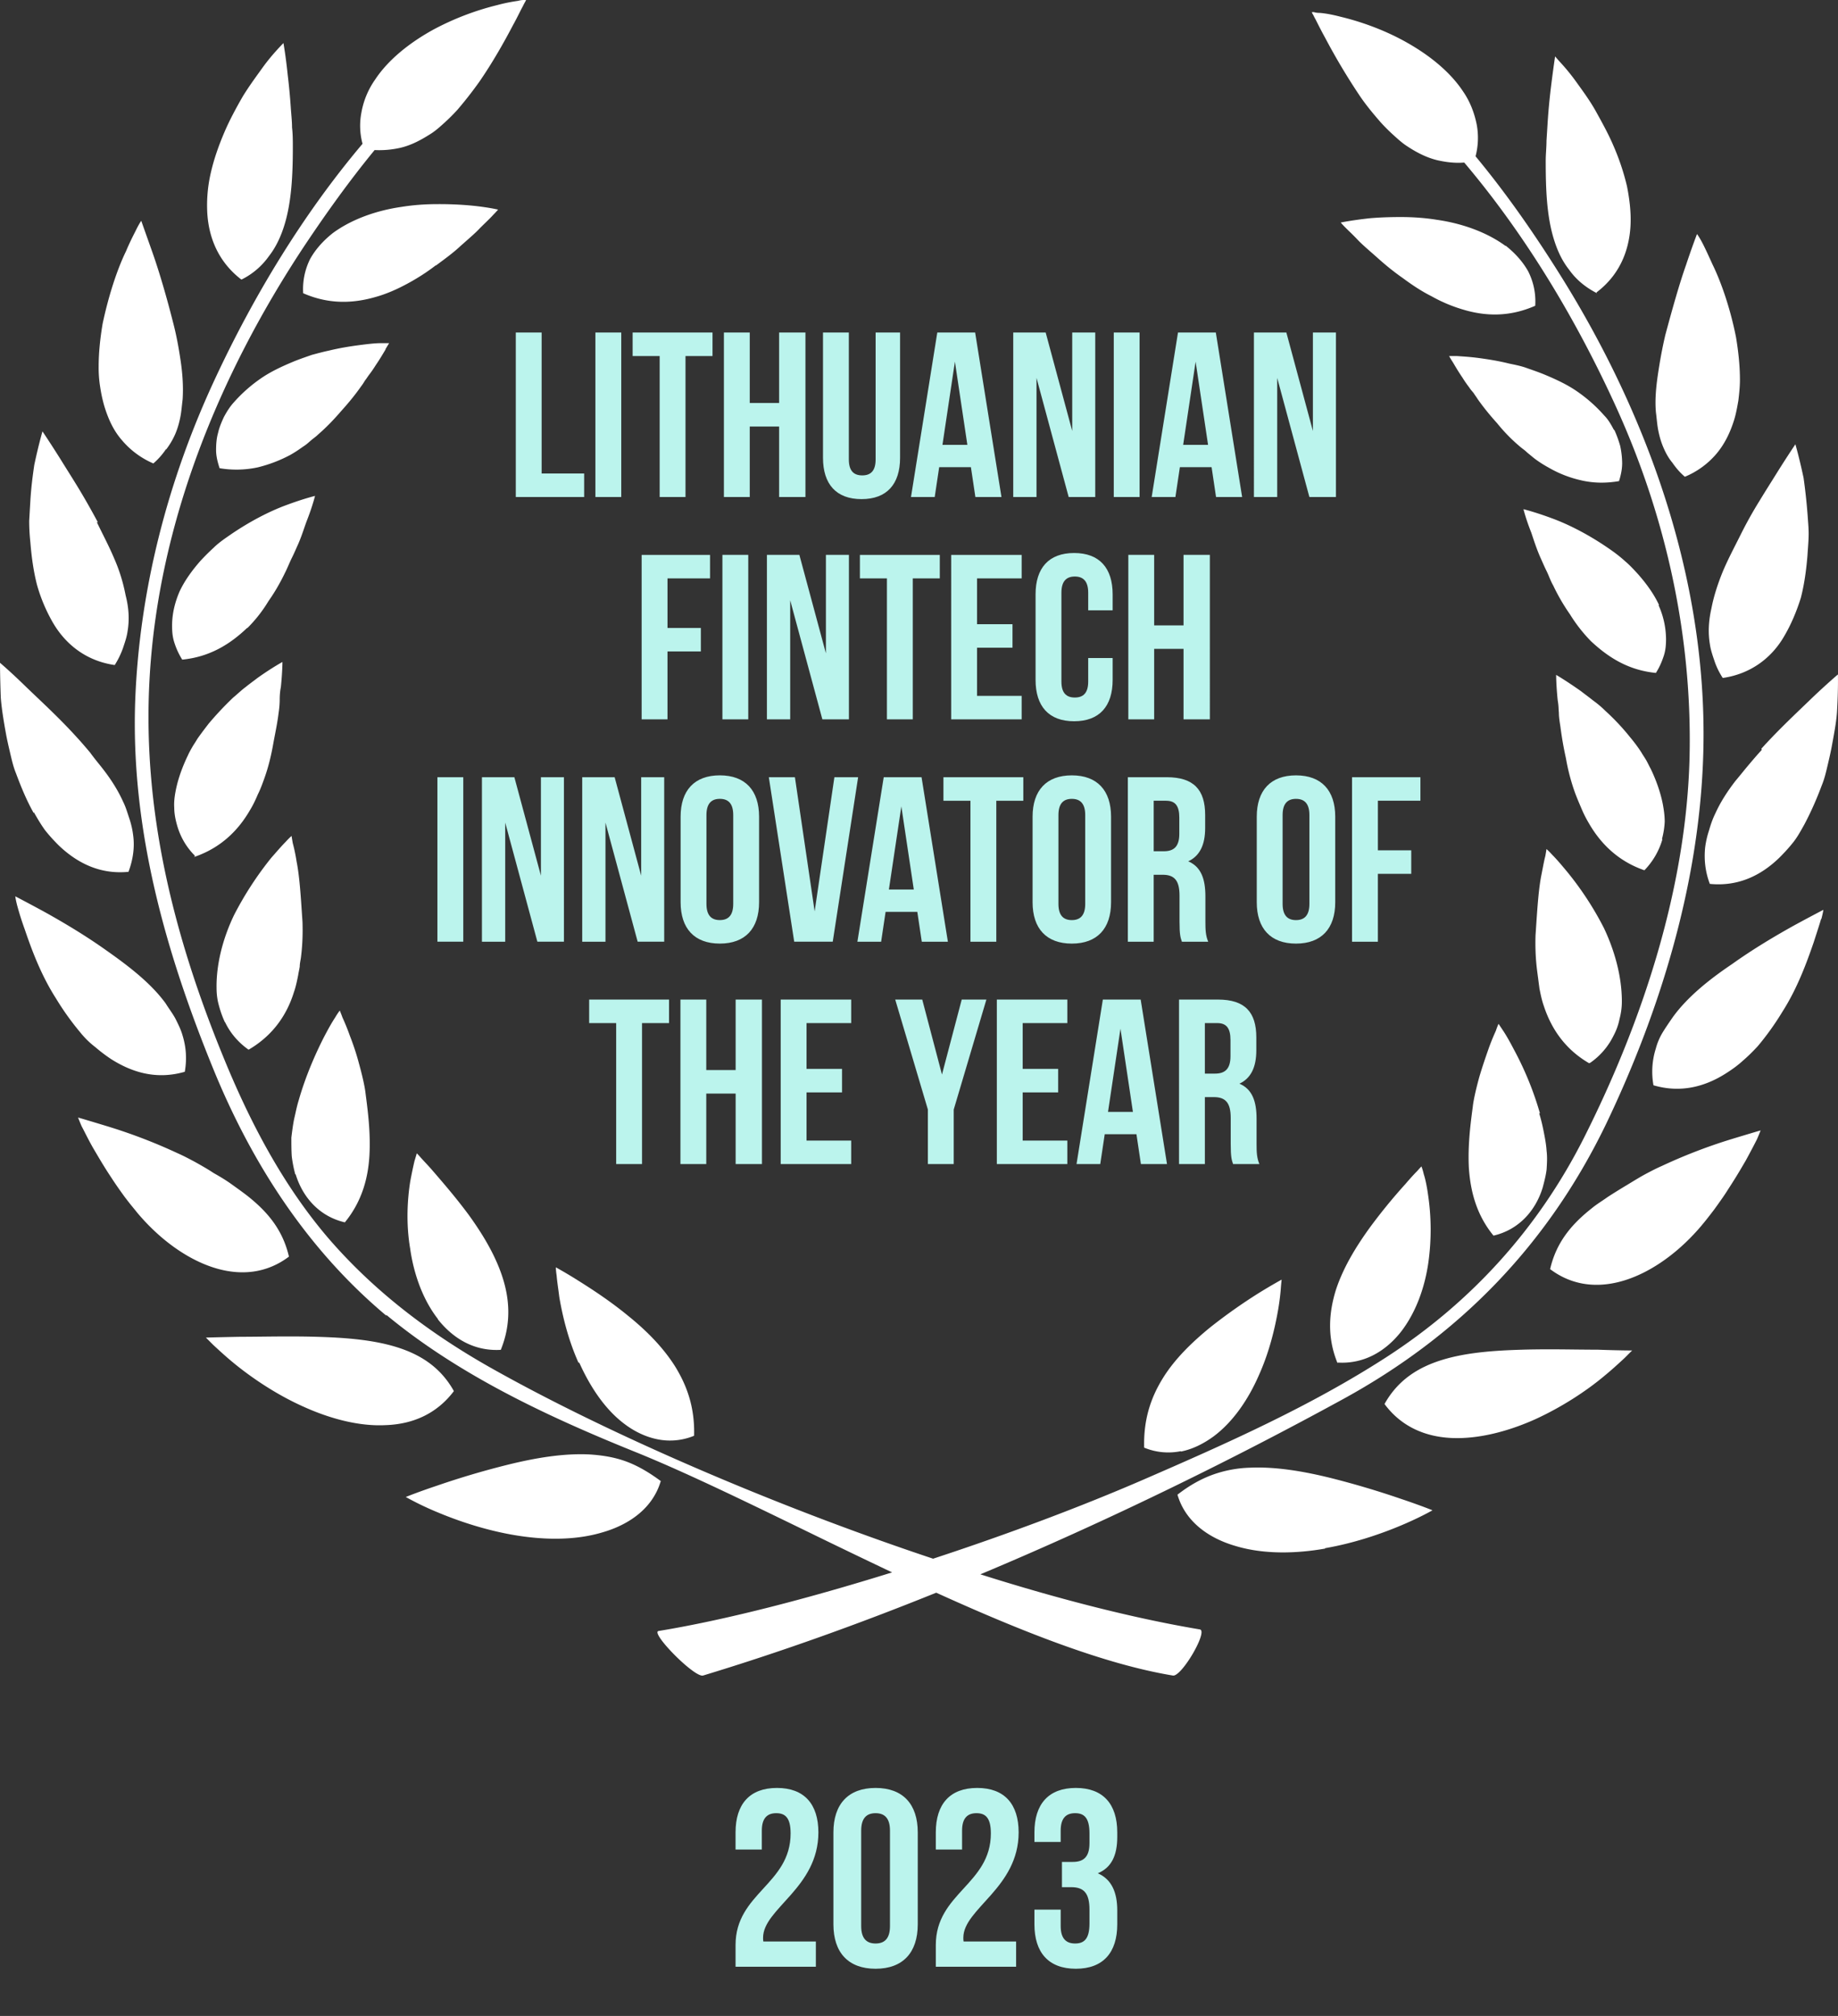 <svg xmlns="http://www.w3.org/2000/svg" width="124" height="136" fill="none"><rect width="100%" height="100%" fill="#333333" stroke="none"/><path fill="#fff" fill-rule="evenodd" d="M42.873 97.957c-5.875-2.373-11.882-5.167-16.81-9.253v.053C20.743 84.302 17 78.502 14.393 72.123c-3.24-7.935-5.586-16.238-5.27-24.885.29-7.512 2.213-14.893 5.402-21.72 2.582-5.537 5.901-11.046 9.933-15.817a4.667 4.667 0 0 1-.08-2.083 5.55 5.55 0 0 1 .923-2.24c.922-1.398 2.397-2.531 3.925-3.375a18.51 18.51 0 0 1 4.322-1.66c.58-.158 1.08-.238 1.422-.29.185-.053.316-.053.395-.053h.132s-.026.026-.053.105c-.052.08-.105.185-.184.343-.065.12-.14.266-.224.434-.121.24-.264.522-.435.831-.553 1.055-1.317 2.426-2.24 3.77a26.832 26.832 0 0 1-1.501 1.924c-.264.29-.553.58-.843.844-.29.264-.58.527-.896.738-.659.422-1.317.79-2.081.975a6.385 6.385 0 0 1-1.766.159c-1.712 2.082-3.293 4.296-4.769 6.51-5.717 8.647-9.8 18.611-10.407 29.024-.527 8.936 1.607 17.45 4.98 25.675 1.765 4.323 3.978 8.567 7.035 12.153 3.082 3.585 6.797 6.405 10.881 8.725 7.825 4.428 19.128 9.332 29.957 12.943 5.059-1.661 10.039-3.532 14.228-5.351 5.586-2.425 11.224-4.93 16.362-8.251 5.743-3.717 10.249-8.7 13.332-14.815 3.952-7.855 6.903-16.844 7.113-25.675.185-8.12-1.58-16.16-4.927-23.54-2.634-5.8-6.059-11.573-10.275-16.555-.632.053-1.238-.026-1.818-.158-.764-.185-1.45-.554-2.082-.975-.316-.211-.605-.475-.895-.739-.29-.263-.58-.553-.843-.843-.527-.606-1.054-1.239-1.502-1.924a43.585 43.585 0 0 1-2.24-3.77c-.29-.527-.5-.949-.659-1.265a2.774 2.774 0 0 1-.102-.191 1.51 1.51 0 0 0-.082-.152c-.053-.08-.053-.132-.053-.132h.132c.08.027.21.053.395.053.343.026.817.105 1.423.264 1.212.29 2.793.817 4.321 1.66 1.528.844 3.004 1.977 3.926 3.374.474.686.764 1.45.922 2.241a4.904 4.904 0 0 1-.079 2.135c2.187 2.636 4.163 5.51 5.928 8.357 6.034 9.753 9.933 21.141 9.406 32.713-.369 8.357-2.924 16.687-6.534 24.226-3.926 8.119-9.854 14.235-17.758 18.558-7.272 3.98-15.703 8.145-24.45 11.809 5.322 1.687 10.407 2.979 14.807 3.717.58.106-1.239 3.216-1.818 3.111-4.638-.765-10.276-3.005-15.967-5.589-5.217 2.109-10.513 4.007-15.73 5.589-.579.158-3.583-2.9-3.003-3.005 4.505-.738 10.091-2.188 15.756-3.954a605.04 605.04 0 0 1-5.859-2.823c-4.19-2.037-8.143-3.958-11.452-5.296ZM18.148 17.273a4.952 4.952 0 0 1-1.845 1.582h-.026c-1.476-1.134-2.187-2.716-2.292-4.482a9.645 9.645 0 0 1 .237-2.715c.21-.923.527-1.819.896-2.689.368-.87.816-1.687 1.238-2.425.368-.607.755-1.143 1.1-1.623l.217-.301c.395-.554.764-.976 1.028-1.266.263-.29.421-.448.421-.448s.158.87.29 2.162c.08.659.158 1.45.21 2.267l.03.371c.024.293.05.6.05.894.053.448.053.896.053 1.345 0 1.792-.08 3.637-.554 5.193-.237.79-.58 1.529-1.053 2.135ZM11.82 29.288a5.027 5.027 0 0 1-.606 1.028h-.026a4.74 4.74 0 0 1-.843.949 5.716 5.716 0 0 1-2.108-1.556c-.58-.659-.922-1.423-1.186-2.267a9.673 9.673 0 0 1-.29-1.318 8.112 8.112 0 0 1-.105-1.397c0-.949.106-1.924.264-2.873.395-1.872.975-3.664 1.58-4.903.222-.533.444-.973.62-1.318l.092-.185c.184-.369.316-.553.316-.553l.738 2.082c.448 1.265.948 2.952 1.396 4.719.237.896.395 1.766.527 2.662.132.896.185 1.766.132 2.583-.016.13-.03.258-.044.384-.03.282-.06.556-.114.829-.08.395-.185.764-.343 1.134ZM5.29 32.924c.447.738.895 1.529 1.317 2.32l-.08-.027.366.741c.29.58.58 1.165.82 1.737.37.844.607 1.66.765 2.478.21.817.263 1.608.131 2.399-.048.36-.16.697-.28 1.052l-.036.108a5.616 5.616 0 0 1-.553 1.133c-1.844-.263-3.267-1.318-4.163-2.847a11.134 11.134 0 0 1-1.08-2.557c-.237-.922-.37-1.898-.448-2.873-.053-.5-.08-.975-.08-1.45l.08-1.37c.052-.87.158-1.688.263-2.4.29-1.37.554-2.266.554-2.266s.5.738 1.212 1.871c.122.197.253.408.393.63v.001l.001.002c.253.402.53.843.818 1.318ZM13.1 57.812c1.791-.606 2.977-1.792 3.767-3.163.211-.343.37-.685.527-1.055.185-.369.316-.738.448-1.107.264-.738.448-1.502.58-2.24.041-.231.085-.46.128-.685.095-.494.186-.971.24-1.424.053-.343.08-.66.08-.95 0-.29.026-.58.079-.843.105-1.028.105-1.687.105-1.687s-.685.37-1.686 1.081c-.089.069-.18.138-.277.21-.16.12-.332.248-.514.396-.175.128-.34.275-.508.423-.11.097-.22.195-.335.289a21.693 21.693 0 0 0-1.66 1.766c-.263.343-.526.686-.764 1.028a6.354 6.354 0 0 1-.17.277c-.06.092-.12.185-.172.277-.105.184-.21.369-.29.553-.369.765-.659 1.556-.817 2.346-.079.396-.132.791-.105 1.187 0 .395.079.79.184 1.16.211.764.606 1.476 1.212 2.082l-.052.08ZM3.03 55.995c-.264-.369-.5-.764-.738-1.186l-.026.026c-.474-.843-.843-1.74-1.186-2.662-.172-.418-.275-.859-.374-1.28l-.021-.09c-.105-.449-.21-.897-.29-1.345-.158-.87-.29-1.687-.342-2.399C0 45.636 0 44.713 0 44.713s.685.58 1.66 1.529c.235.229.497.477.775.742.844.802 1.844 1.753 2.755 2.764.317.342.606.685.896 1.028.183.255.377.498.576.745l.002.002c.088.11.177.22.265.334.554.711 1.028 1.45 1.37 2.214.151.301.249.602.351.918l.071.216a5.7 5.7 0 0 1 .264 1.16c.105.764 0 1.607-.317 2.45-1.87.185-3.425-.553-4.716-1.792-.316-.316-.632-.659-.922-1.028ZM15.19 68.97c.343.711.87 1.344 1.58 1.845 1.634-.95 2.583-2.346 3.057-3.875.132-.37.211-.765.29-1.16.013-.092.033-.191.053-.29.02-.099.04-.198.052-.29 0-.137.023-.263.045-.392.013-.07.025-.14.035-.214.105-.818.131-1.608.105-2.4l-.015-.228-.019-.276c-.09-1.362-.174-2.615-.361-3.555-.08-.527-.185-.975-.264-1.265l-.079-.474s-.158.131-.395.395c-.212.212-.459.493-.753.828l-.001.002-.08.09-.14.16a22.667 22.667 0 0 0-2.504 3.85c-.738 1.528-1.212 3.294-1.186 4.929 0 .422.053.817.159 1.186.105.396.237.765.395 1.107l.026.027Zm-8.758 1.673a5.845 5.845 0 0 1-1-.975 18.472 18.472 0 0 1-1.66-2.32c-1.028-1.608-1.66-3.348-2.108-4.666a19.583 19.583 0 0 1-.501-1.581c-.105-.396-.132-.633-.132-.633s.764.395 1.976 1.054c1.186.66 2.714 1.556 4.19 2.61 1.501 1.054 3.003 2.214 3.978 3.559.084.137.177.274.27.41.139.207.278.412.389.618.184.369.369.738.474 1.107.237.764.316 1.581.158 2.478-1.818.527-3.451.105-4.953-.844a10.554 10.554 0 0 1-1.08-.817Zm13.514 8.577c.474 1.555 1.607 2.847 3.32 3.242 1.186-1.45 1.58-3.058 1.66-4.56.079-1.503-.106-2.926-.264-4.139-.052-.5-.263-1.37-.448-2.03a16.874 16.874 0 0 0-.606-1.845 14.655 14.655 0 0 0-.5-1.239c-.106-.29-.185-.474-.185-.474s-.131.158-.316.474c-.21.317-.448.738-.738 1.292-.553 1.08-1.238 2.61-1.712 4.27-.095.304-.163.608-.232.921l-.084.371c-.08.395-.132.817-.185 1.24 0 .42 0 .843.027 1.264.052.422.131.818.237 1.213h.026Zm-14.68-3.83s.816.237 2.107.632a36.23 36.23 0 0 1 4.585 1.766c.421.185.817.396 1.212.607.422.237.843.474 1.238.738.422.237.817.474 1.186.738s.738.527 1.08.79c1.37 1.082 2.398 2.294 2.82 4.113-1.503 1.134-3.268 1.318-5.086.738-1.818-.58-3.662-1.924-5.164-3.717-.092-.118-.184-.23-.277-.342v-.002c-.093-.112-.184-.223-.276-.341l-.264-.343-.21-.29c-.264-.369-.501-.712-.738-1.08-.414-.62-.767-1.221-1.078-1.75l-.134-.228c-.223-.393-.4-.742-.548-1.033-.08-.157-.152-.296-.216-.416-.158-.37-.237-.58-.237-.58Zm24.277 13.617c1.027 1.292 2.45 2.162 4.242 2.056.711-1.74.606-3.4.105-4.93-.5-1.528-1.37-2.925-2.24-4.138-.843-1.142-1.687-2.12-2.333-2.87l-.117-.135c-.19-.222-.37-.415-.524-.58a12.665 12.665 0 0 1-.266-.29c-.184-.21-.29-.316-.29-.316s-.053.184-.158.527c-.079.343-.184.817-.29 1.397-.184 1.186-.29 2.794 0 4.508.237 1.687.843 3.427 1.87 4.745v.026Zm9.538 2.922c.711 1.582 1.712 3.137 3.056 4.139.659.5 1.423.87 2.213 1.028a4.25 4.25 0 0 0 2.477-.237c.053-1.898-.474-3.375-1.291-4.693-.817-1.291-1.95-2.425-3.162-3.4-1.185-.975-2.397-1.766-3.32-2.346a30.956 30.956 0 0 0-1.554-.923s0 .211.053.554c.019.247.065.59.12.99l.064.486c.21 1.213.58 2.82 1.291 4.402h.053Zm5.525 8.007-.028-.021.002-.006.026.026Zm-.028-.021c-.528 1.815-2.108 2.947-3.977 3.474-1.87.553-4.004.501-5.98.158-1.977-.343-3.795-.975-5.112-1.529a20.533 20.533 0 0 1-2.134-1.028s.843-.343 2.108-.764a56.007 56.007 0 0 1 4.821-1.424c1.818-.448 3.689-.764 5.428-.685.87.052 1.713.184 2.503.474.781.287 1.537.728 2.343 1.324Zm-13.957-6.068c-1.133 1.502-2.713 2.214-4.531 2.293h-.027c-1.791.106-3.794-.422-5.638-1.265-1.818-.817-3.478-1.95-4.664-2.926-.494-.405-.911-.79-1.22-1.074l-.15-.139-.5-.5s.895-.027 2.318-.053c.436 0 .915-.005 1.425-.011 1.125-.012 2.4-.026 3.687.01 1.87.053 3.767.185 5.4.686 1.634.5 3.005 1.37 3.9 2.979ZM16.694 42.365a9.417 9.417 0 0 0 1.423-1.819c.448-.633.817-1.292 1.133-1.95.08-.159.152-.323.224-.488.073-.165.145-.33.224-.488.11-.22.206-.438.3-.649.04-.093.081-.185.122-.274.163-.375.285-.73.399-1.058v-.001c.07-.202.136-.394.207-.575.369-.949.527-1.608.527-1.608s-.765.185-1.898.606c-1.159.422-2.555 1.134-3.952 2.11-.342.236-.711.5-1 .79-.317.29-.607.58-.897.896-.553.633-1.053 1.318-1.396 2.056-.316.739-.5 1.503-.5 2.294 0 .395.026.764.158 1.16a4.9 4.9 0 0 0 .526 1.133c1.871-.184 3.241-1.054 4.374-2.135h.026Zm9.319-18.82.237-.395h-.553c-.37 0-.843.053-1.45.132-.605.08-1.29.185-2.054.37-.37.078-.765.184-1.16.29l-.292.102c-.282.1-.574.202-.867.319-.764.316-1.58.685-2.266 1.16a9.98 9.98 0 0 0-1.844 1.634c-.264.29-.474.633-.659.976-.158.342-.316.711-.395 1.08-.106.37-.132.765-.132 1.16 0 .396.106.817.237 1.213a6.862 6.862 0 0 0 2.556-.053 9.364 9.364 0 0 0 2.213-.843 7.82 7.82 0 0 0 .717-.457l.002-.001c.085-.06.17-.118.256-.175.108-.072.203-.156.303-.244l.145-.125c.057-.048.114-.092.17-.135.099-.076.194-.15.278-.234.58-.501 1.106-1.055 1.58-1.608.501-.554.95-1.107 1.318-1.635a3.44 3.44 0 0 0 .263-.395c.063-.078.117-.157.166-.23.034-.05.066-.096.098-.139a8.19 8.19 0 0 0 .474-.685c.24-.35.426-.663.573-.91l.086-.145v-.026Zm3.4-5.635.112-.083c.565-.418 1.102-.815 1.547-1.235l.366-.324c.362-.318.694-.61.952-.889.132-.131.257-.253.373-.366.208-.203.387-.377.522-.53.211-.21.317-.343.317-.343s-.764-.184-2.003-.29a24.105 24.105 0 0 0-2.081-.079c-.79 0-1.607.053-2.424.185-1.66.237-3.346.817-4.637 1.766-.633.501-1.16 1.081-1.529 1.74a4.536 4.536 0 0 0-.474 2.32c1.74.764 3.373.685 4.848.263.764-.21 1.476-.527 2.16-.896.686-.369 1.344-.79 1.924-1.239h.026Zm59.984 86.534c1.976-.342 3.794-.975 5.111-1.529 1.318-.553 2.134-1.028 2.134-1.028s-.843-.342-2.107-.764a58.462 58.462 0 0 0-4.796-1.424c-1.818-.448-3.688-.764-5.427-.685a8.098 8.098 0 0 0-2.503.475c-.79.29-1.555.711-2.371 1.344.526 1.819 2.107 2.952 3.978 3.48 1.87.553 4.031.5 5.98.158v-.027Zm-7.516-7.547c-.685.5-1.423.87-2.213 1.028v-.026a4.25 4.25 0 0 1-2.477-.238c-.052-1.898.448-3.374 1.265-4.692s1.976-2.425 3.162-3.4a36.69 36.69 0 0 1 3.32-2.347c.895-.553 1.528-.896 1.528-.896s-.027.211-.053.554c-.026.369-.08.87-.184 1.476-.211 1.213-.58 2.82-1.291 4.402-.686 1.582-1.713 3.137-3.057 4.139Zm20.826-5.844c-1.871.053-3.768.184-5.401.685-1.634.501-3.004 1.37-3.9 2.979 1.107 1.502 2.714 2.214 4.532 2.293 1.818.08 3.82-.448 5.638-1.265 1.845-.844 3.505-1.95 4.664-2.926.494-.405.912-.79 1.22-1.074l.076-.07.074-.069.501-.5s-.896 0-2.319-.053c-.436 0-.915-.005-1.425-.01-1.125-.013-2.399-.027-3.686.01h.026ZM94.5 89.866c-1.028 1.292-2.477 2.162-4.242 2.056l-.026.027c-.712-1.74-.58-3.4-.106-4.93.501-1.529 1.37-2.926 2.24-4.138a37.378 37.378 0 0 1 2.45-3.005c.316-.37.58-.66.79-.87.185-.211.29-.317.29-.317s.08.185.159.528c.105.316.21.817.29 1.397a15.93 15.93 0 0 1 .026 4.507c-.237 1.714-.843 3.427-1.871 4.745Zm20.301-7.2c.184-.212.369-.449.553-.686l.264-.343.211-.29c.263-.37.527-.738.737-1.08a35.7 35.7 0 0 0 1.077-1.748l.001-.001.134-.228c.316-.58.58-1.081.764-1.45.158-.37.237-.58.237-.58s-.816.237-2.107.632a35.975 35.975 0 0 0-4.558 1.767c-.422.184-.817.395-1.212.606-.303.17-.605.353-.897.531h-.001l-.001.001c-.115.07-.228.14-.34.206-.395.237-.817.5-1.185.738-.132.094-.267.185-.4.275h-.001c-.24.161-.476.32-.68.49-1.37 1.08-2.397 2.293-2.819 4.112 1.502 1.133 3.267 1.318 5.085.738 1.818-.58 3.663-1.924 5.164-3.717l-.026.026Zm-12.648-11.83a21.59 21.59 0 0 1 1.739 4.27h-.052c.131.423.237.87.316 1.293.079.395.158.817.184 1.239.053.421.027.843 0 1.265-.053.422-.158.817-.263 1.212-.475 1.556-1.607 2.847-3.32 3.243-1.186-1.45-1.555-3.058-1.66-4.56-.079-1.503.105-2.953.264-4.14.052-.5.263-1.37.447-2.029.211-.712.422-1.318.606-1.845.185-.528.369-.95.501-1.24.105-.316.184-.474.184-.474l.317.475c.21.316.448.738.737 1.291Zm20.727-8.85c.106-.396.132-.607.132-.607s-.764.395-1.976 1.054c-1.186.66-2.714 1.556-4.189 2.61-1.528 1.028-3.004 2.214-3.979 3.559-.237.342-.474.685-.685 1.028-.21.343-.369.712-.474 1.107a5.175 5.175 0 0 0-.158 2.478c1.792.527 3.452.132 4.953-.844.369-.237.738-.5 1.081-.817.342-.29.685-.633 1.001-.975a18.512 18.512 0 0 0 1.66-2.32c1.027-1.608 1.66-3.374 2.107-4.666l.173-.535c.137-.424.253-.782.328-1.046l.026-.027Zm-14.015 7.867a4.799 4.799 0 0 1-1.581 1.846l-.079.026c-1.633-.949-2.556-2.346-3.056-3.875-.132-.37-.211-.764-.29-1.16a16.846 16.846 0 0 0-.04-.303l-.011-.085-.028-.218a16.806 16.806 0 0 0-.04-.303l-.02-.152-.019-.151c-.106-.818-.132-1.635-.106-2.4l.017-.241.017-.26v-.003c.091-1.362.174-2.615.362-3.555l.043-.219.035-.18c.069-.353.127-.652.185-.866.053-.29.079-.475.079-.475s.158.132.395.396c.264.263.58.632.975 1.107a21.31 21.31 0 0 1 2.503 3.822c.738 1.555 1.212 3.295 1.212 4.956 0 .395-.052.79-.158 1.186a3.972 3.972 0 0 1-.395 1.107Zm9.992-19.265c-.316.342-.606.685-.896 1.028-.145.171-.29.349-.435.527-.145.178-.29.356-.435.527-.553.712-1.027 1.45-1.37 2.214-.184.37-.316.765-.421 1.134a6.137 6.137 0 0 0-.264 1.16c-.079.79 0 1.608.316 2.451 1.871.185 3.426-.527 4.717-1.792.316-.317.632-.66.922-1.028.258-.329.453-.678.66-1.048l.078-.139c.447-.843.843-1.74 1.185-2.662.172-.418.275-.858.374-1.28l.021-.09c.106-.449.211-.897.29-1.345l.038-.205c.145-.793.281-1.538.305-2.194.079-1.397.052-2.346.052-2.346s-.685.58-1.659 1.503c-.202.196-.422.406-.654.629-.86.825-1.896 1.818-2.851 2.877l.027.079Zm-6.548 4.853a5.61 5.61 0 0 1-.184 1.16l.026.026a4.975 4.975 0 0 1-1.212 2.083c-1.765-.607-2.951-1.793-3.741-3.164a7.835 7.835 0 0 1-.527-1.054h-.001v-.001c-.158-.369-.316-.737-.447-1.106a13.996 13.996 0 0 1-.58-2.24 23.79 23.79 0 0 1-.369-2.11l-.012-.079c-.048-.312-.093-.602-.093-.87a10.531 10.531 0 0 1-.019-.276 4.218 4.218 0 0 0-.06-.567c-.106-1.028-.106-1.714-.106-1.714s.685.396 1.687 1.107c.095.075.199.153.306.234h.001c.159.121.326.247.483.373.29.21.58.448.843.712.553.5 1.133 1.107 1.66 1.766.264.316.527.659.764 1.028.053.092.112.184.171.276.06.093.119.185.172.277.052.093.098.185.145.277.046.092.092.185.144.277.369.764.659 1.581.817 2.372.079.422.132.817.132 1.213Zm3.151-14.397c-.185.817-.237 1.608-.106 2.399.048.36.161.697.28 1.052h.001l.036.108c.131.395.316.764.553 1.133 1.844-.263 3.293-1.318 4.163-2.847.448-.764.817-1.634 1.106-2.557.238-.922.369-1.898.448-2.873.009-.154.02-.31.032-.468.023-.329.047-.661.047-.982 0-.32-.024-.628-.047-.933a39.598 39.598 0 0 0-.295-2.836c-.29-1.371-.553-2.267-.553-2.267s-.501.738-1.212 1.871l-.395.633h-.001v.001c-.252.402-.529.843-.816 1.317a27.722 27.722 0 0 0-1.291 2.32l-.267.529c-.321.632-.652 1.285-.919 1.922-.343.844-.606 1.661-.764 2.478Zm-4.933-2.29c.554.633 1.054 1.318 1.397 2.056l-.027.026a5.66 5.66 0 0 1 .501 2.267c0 .396-.026.765-.158 1.16-.132.396-.29.765-.527 1.134-1.871-.185-3.214-1.055-4.374-2.136a10.29 10.29 0 0 1-1.422-1.818 13.34 13.34 0 0 1-1.133-1.951c-.108-.185-.189-.38-.27-.572a6.236 6.236 0 0 0-.178-.403c-.11-.22-.207-.44-.3-.65-.041-.093-.081-.184-.122-.273-.235-.54-.407-1.06-.553-1.502l-.053-.159c-.369-.922-.527-1.581-.527-1.581s.764.184 1.897.606c1.16.422 2.556 1.133 3.952 2.109.343.237.685.5 1.002.79.316.264.606.58.895.897Zm3.959-22.961s-.317.817-.738 2.082c-.448 1.266-.922 2.953-1.397 4.719-.21.896-.368 1.766-.5 2.662-.132.897-.211 1.767-.132 2.584.018.136.033.275.048.415.029.268.058.538.11.797.079.396.185.765.343 1.134.158.369.342.712.606 1.028.237.343.5.659.843.949a5.605 5.605 0 0 0 2.134-1.555c.553-.66.922-1.424 1.186-2.267.131-.422.21-.87.289-1.318.053-.448.106-.923.106-1.398 0-.948-.106-1.924-.264-2.873-.369-1.871-.975-3.664-1.581-4.903l-.105-.23v-.001c-.243-.53-.444-.971-.606-1.271a5.337 5.337 0 0 0-.316-.528l-.026-.026Zm-6.26 12.235c.289.29.474.633.658.976h.027c.158.342.289.711.395 1.08a5.8 5.8 0 0 1 .132 1.16c0 .396-.079.791-.211 1.213-.922.158-1.765.132-2.556-.053a7.762 7.762 0 0 1-2.213-.87 7.645 7.645 0 0 1-.975-.632 21.923 21.923 0 0 0-.224-.185l-.224-.184a2.821 2.821 0 0 0-.278-.235h-.001c-.055-.043-.112-.087-.169-.134a11.346 11.346 0 0 1-1.581-1.609c-.5-.553-.948-1.107-1.317-1.634-.04-.066-.086-.132-.132-.197-.046-.066-.092-.132-.132-.198a4.488 4.488 0 0 0-.098-.119c-.07-.082-.137-.16-.191-.25a8.174 8.174 0 0 1-.475-.686c-.24-.35-.426-.663-.572-.91l-.086-.144c-.158-.237-.237-.396-.237-.396h.553l.164.012c.342.023.765.052 1.285.12.58.08 1.291.185 2.029.37l.166.035c.326.068.679.142.993.254l.105.038.187.065h.001c.282.1.574.202.866.32.764.315 1.581.684 2.266 1.159a9.988 9.988 0 0 1 1.845 1.634Zm-.52-8.301c1.502-1.134 2.187-2.716 2.293-4.455.052-.87-.053-1.793-.237-2.716a16.107 16.107 0 0 0-.896-2.688c-.337-.794-.739-1.522-1.127-2.224l-.112-.202c-.359-.63-.757-1.182-1.112-1.675l-.179-.249a13.68 13.68 0 0 0-1.027-1.265c-.264-.29-.395-.448-.395-.448s-.132.87-.29 2.161c-.079.66-.158 1.45-.211 2.267l-.079 1.266c0 .224-.013.448-.026.672-.014.224-.027.448-.027.672 0 1.793.053 3.638.527 5.22.237.79.553 1.502 1.054 2.135.448.632 1.054 1.16 1.871 1.581l-.027-.052Zm-10.771-4.9c1.66.237 3.346.817 4.637 1.766v-.026c.632.5 1.159 1.08 1.528 1.74.342.685.527 1.45.474 2.32-1.739.764-3.346.711-4.848.263a10.154 10.154 0 0 1-2.134-.896c-.685-.343-1.317-.765-1.923-1.213-.606-.422-1.16-.87-1.66-1.318a57.411 57.411 0 0 0-.455-.402c-.33-.288-.634-.556-.889-.81-.26-.279-.493-.505-.682-.687l-.214-.21c-.21-.21-.316-.342-.316-.342s.764-.159 1.976-.29c.606-.053 1.318-.08 2.082-.08.764 0 1.607.053 2.424.185Z" clip-rule="evenodd"/><path fill="#BBF4ED" d="M34.798 33.53h4.612v-1.586h-2.869v-9.51h-1.743v11.095Zm5.371 0h1.744V22.432h-1.744V33.53Zm2.512-9.512h1.823v9.511h1.743v-9.51h1.823v-1.586h-5.39v1.585Zm7.9 4.756h1.982v4.755h1.776V22.433h-1.776v4.756h-1.981v-4.756h-1.744V33.53h1.744v-4.755Zm4.942-6.34v8.448c0 1.775.888 2.79 2.6 2.79 1.712 0 2.6-1.014 2.6-2.79v-8.449h-1.649v8.56c0 .793-.349 1.078-.903 1.078-.555 0-.904-.285-.904-1.078v-8.56h-1.744Zm10.263 0h-2.552L61.46 33.528h1.6l.302-2.013h2.14l.301 2.013h1.76l-1.776-11.096Zm-1.363 1.965.84 5.611h-1.68l.84-5.611Zm7.676 9.13h1.791V22.433h-1.553v6.642l-1.791-6.642h-2.188V33.53h1.57v-8.036l2.17 8.036Zm3.04 0h1.743V22.433H75.14V33.53Zm6.886-11.096h-2.552L77.698 33.53h1.6l.302-2.013h2.14l.3 2.013h1.76l-1.775-11.096ZM80.662 24.4l.84 5.611h-1.68l.84-5.611Zm7.675 9.13h1.792V22.433h-1.554v6.642l-1.791-6.642h-2.188V33.53h1.57v-8.036l2.171 8.036Zm-43.305 5.49h2.87v-1.586h-4.614V48.53h1.744v-4.58h2.251v-1.586h-2.25v-3.345Zm3.705 9.51h1.744V37.433h-1.744V48.53Zm6.744 0h1.791V37.433H55.72v6.642l-1.791-6.642H51.74V48.53h1.57v-8.036l2.171 8.036Zm2.532-9.51h1.823v9.51h1.744v-9.51h1.823v-1.586h-5.39v1.585Zm7.902 0h3.011v-1.586h-4.755V48.53h4.755v-1.585h-3.011v-3.25h2.393V42.11h-2.393v-3.09Zm7.5 5.373v1.585c0 .793-.349 1.078-.904 1.078-.554 0-.903-.285-.903-1.078v-5.992c0-.792.349-1.093.903-1.093.555 0 .904.3.904 1.093v1.19h1.649v-1.079c0-1.775-.888-2.79-2.6-2.79-1.712 0-2.6 1.015-2.6 2.79v5.77c0 1.776.888 2.79 2.6 2.79 1.712 0 2.6-1.014 2.6-2.79v-1.474h-1.649Zm4.45-.618h1.982v4.755h1.775V37.433h-1.775v4.756h-1.982v-4.756h-1.743V48.53h1.743v-4.755ZM29.511 63.529h1.744V52.433H29.51V63.53Zm6.744 0h1.791V52.433h-1.553v6.642l-1.791-6.642h-2.188V63.53h1.57v-8.036l2.17 8.036Zm6.765 0h1.79V52.433h-1.553v6.642l-1.79-6.642h-2.188V63.53h1.569v-8.036l2.172 8.036Zm4.64-8.544c0-.792.35-1.093.904-1.093.555 0 .903.3.903 1.093v5.992c0 .793-.348 1.094-.903 1.094s-.904-.301-.904-1.094v-5.992Zm-1.743 5.881c0 1.776.935 2.79 2.647 2.79 1.712 0 2.647-1.014 2.647-2.79v-5.77c0-1.775-.935-2.79-2.647-2.79-1.712 0-2.647 1.015-2.647 2.79v5.77Zm7.712-8.433h-1.76l1.712 11.096h2.6l1.712-11.096h-1.601l-1.332 9.051-1.331-9.05Zm8.543 0H59.62L57.844 63.53h1.601l.301-2.013h2.14l.302 2.013h1.76l-1.776-11.096ZM60.809 54.4l.84 5.611h-1.68l.84-5.611Zm2.84-.38h1.822v9.51h1.744v-9.51h1.823v-1.586h-5.39v1.585Zm7.758.966c0-.792.348-1.093.903-1.093s.904.3.904 1.093v5.992c0 .793-.349 1.094-.904 1.094s-.903-.301-.903-1.094v-5.992Zm-1.744 5.881c0 1.776.935 2.79 2.647 2.79 1.712 0 2.647-1.014 2.647-2.79v-5.77c0-1.775-.935-2.79-2.647-2.79-1.712 0-2.647 1.015-2.647 2.79v5.77Zm11.849 2.663c-.175-.412-.19-.808-.19-1.347V60.47c0-1.157-.286-1.997-1.158-2.362.777-.364 1.142-1.11 1.142-2.25v-.873c0-1.712-.777-2.552-2.584-2.552H76.09V63.53h1.743v-4.517h.603c.792 0 1.14.38 1.14 1.41v1.744c0 .904.064 1.078.16 1.363h1.775Zm-2.838-9.51c.619 0 .888.348.888 1.14v1.094c0 .888-.396 1.173-1.046 1.173h-.682v-3.408h.84Zm7.857.966c0-.792.348-1.093.903-1.093s.904.3.904 1.093v5.992c0 .793-.349 1.094-.904 1.094s-.903-.301-.903-1.094v-5.992Zm-1.744 5.881c0 1.776.935 2.79 2.647 2.79 1.712 0 2.647-1.014 2.647-2.79v-5.77c0-1.775-.935-2.79-2.647-2.79-1.712 0-2.647 1.015-2.647 2.79v5.77Zm8.171-6.848h2.87v-1.585h-4.613V63.53h1.743v-4.58h2.251v-1.586h-2.25v-3.345Zm-53.21 15h1.822v9.511h1.744v-9.51h1.823v-1.586h-5.39v1.585Zm7.9 4.756h1.982v4.755h1.775V67.433H49.63v4.756h-1.982v-4.756h-1.743V78.53h1.743v-4.755Zm6.765-4.756h3.012v-1.585h-4.756V78.53h4.756v-1.585h-3.012v-3.25h2.394V72.11h-2.394v-3.09Zm8.186 9.511h1.744v-3.677l2.203-7.419h-1.664L63.55 72.49l-1.331-5.057h-1.823l2.203 7.419v3.677Zm6.396-9.51h3.012v-1.586h-4.756V78.53h4.756v-1.585h-3.012v-3.25h2.394V72.11h-2.394v-3.09Zm7.96-1.586h-2.552L72.628 78.53h1.6l.302-2.013h2.14l.301 2.013h1.76l-1.776-11.096ZM75.592 69.4l.84 5.611h-1.68l.84-5.611Zm9.372 9.13c-.174-.412-.19-.808-.19-1.347V75.47c0-1.157-.286-1.997-1.157-2.362.776-.365 1.14-1.11 1.14-2.25v-.873c0-1.712-.776-2.552-2.583-2.552h-2.631V78.53h1.743v-4.517h.603c.792 0 1.141.38 1.141 1.41v1.744c0 .904.063 1.078.159 1.363h1.775Zm-2.838-9.51c.619 0 .888.348.888 1.14v1.094c0 .888-.396 1.174-1.046 1.174h-.682v-3.409h.84ZM53.338 123.684c0 3.442-3.714 4.021-3.714 7.531v1.465h5.418v-1.704h-3.544c-.017-.085-.017-.17-.017-.256 0-1.959 3.731-3.356 3.731-7.104 0-1.908-.954-2.998-2.794-2.998s-2.794 1.09-2.794 2.998v1.159h1.772v-1.278c0-.852.375-1.176.971-1.176s.971.29.971 1.363Zm4.762-.187c0-.852.374-1.176.97-1.176.597 0 .972.324.972 1.176v6.44c0 .852-.375 1.175-.971 1.175s-.971-.323-.971-1.175v-6.44Zm-1.874 6.32c0 1.909 1.005 2.999 2.845 2.999 1.84 0 2.845-1.09 2.845-2.999v-6.201c0-1.908-1.005-2.998-2.845-2.998-1.84 0-2.845 1.09-2.845 2.998v6.201Zm10.622-6.133c0 3.442-3.714 4.021-3.714 7.531v1.465h5.418v-1.704h-3.544c-.017-.085-.017-.17-.017-.256 0-1.959 3.731-3.356 3.731-7.104 0-1.908-.954-2.998-2.794-2.998s-2.794 1.09-2.794 2.998v1.159h1.772v-1.278c0-.852.374-1.176.97-1.176.597 0 .972.29.972 1.363Zm6.653.665c0 .954-.426 1.26-1.125 1.26h-.732v1.704h.63c.852 0 1.227.409 1.227 1.516v.937c0 1.057-.375 1.346-.972 1.346-.596 0-.97-.323-.97-1.175v-1.108h-1.772v.988c0 1.909.954 2.999 2.794 2.999s2.794-1.09 2.794-2.999v-.937c0-1.209-.375-2.095-1.312-2.504.903-.375 1.312-1.176 1.312-2.453v-.307c0-1.908-.954-2.998-2.794-2.998s-2.794 1.09-2.794 2.998v.647h1.771v-.766c0-.852.375-1.176.971-1.176.597 0 .972.29.972 1.363v.665Z"/></svg>

